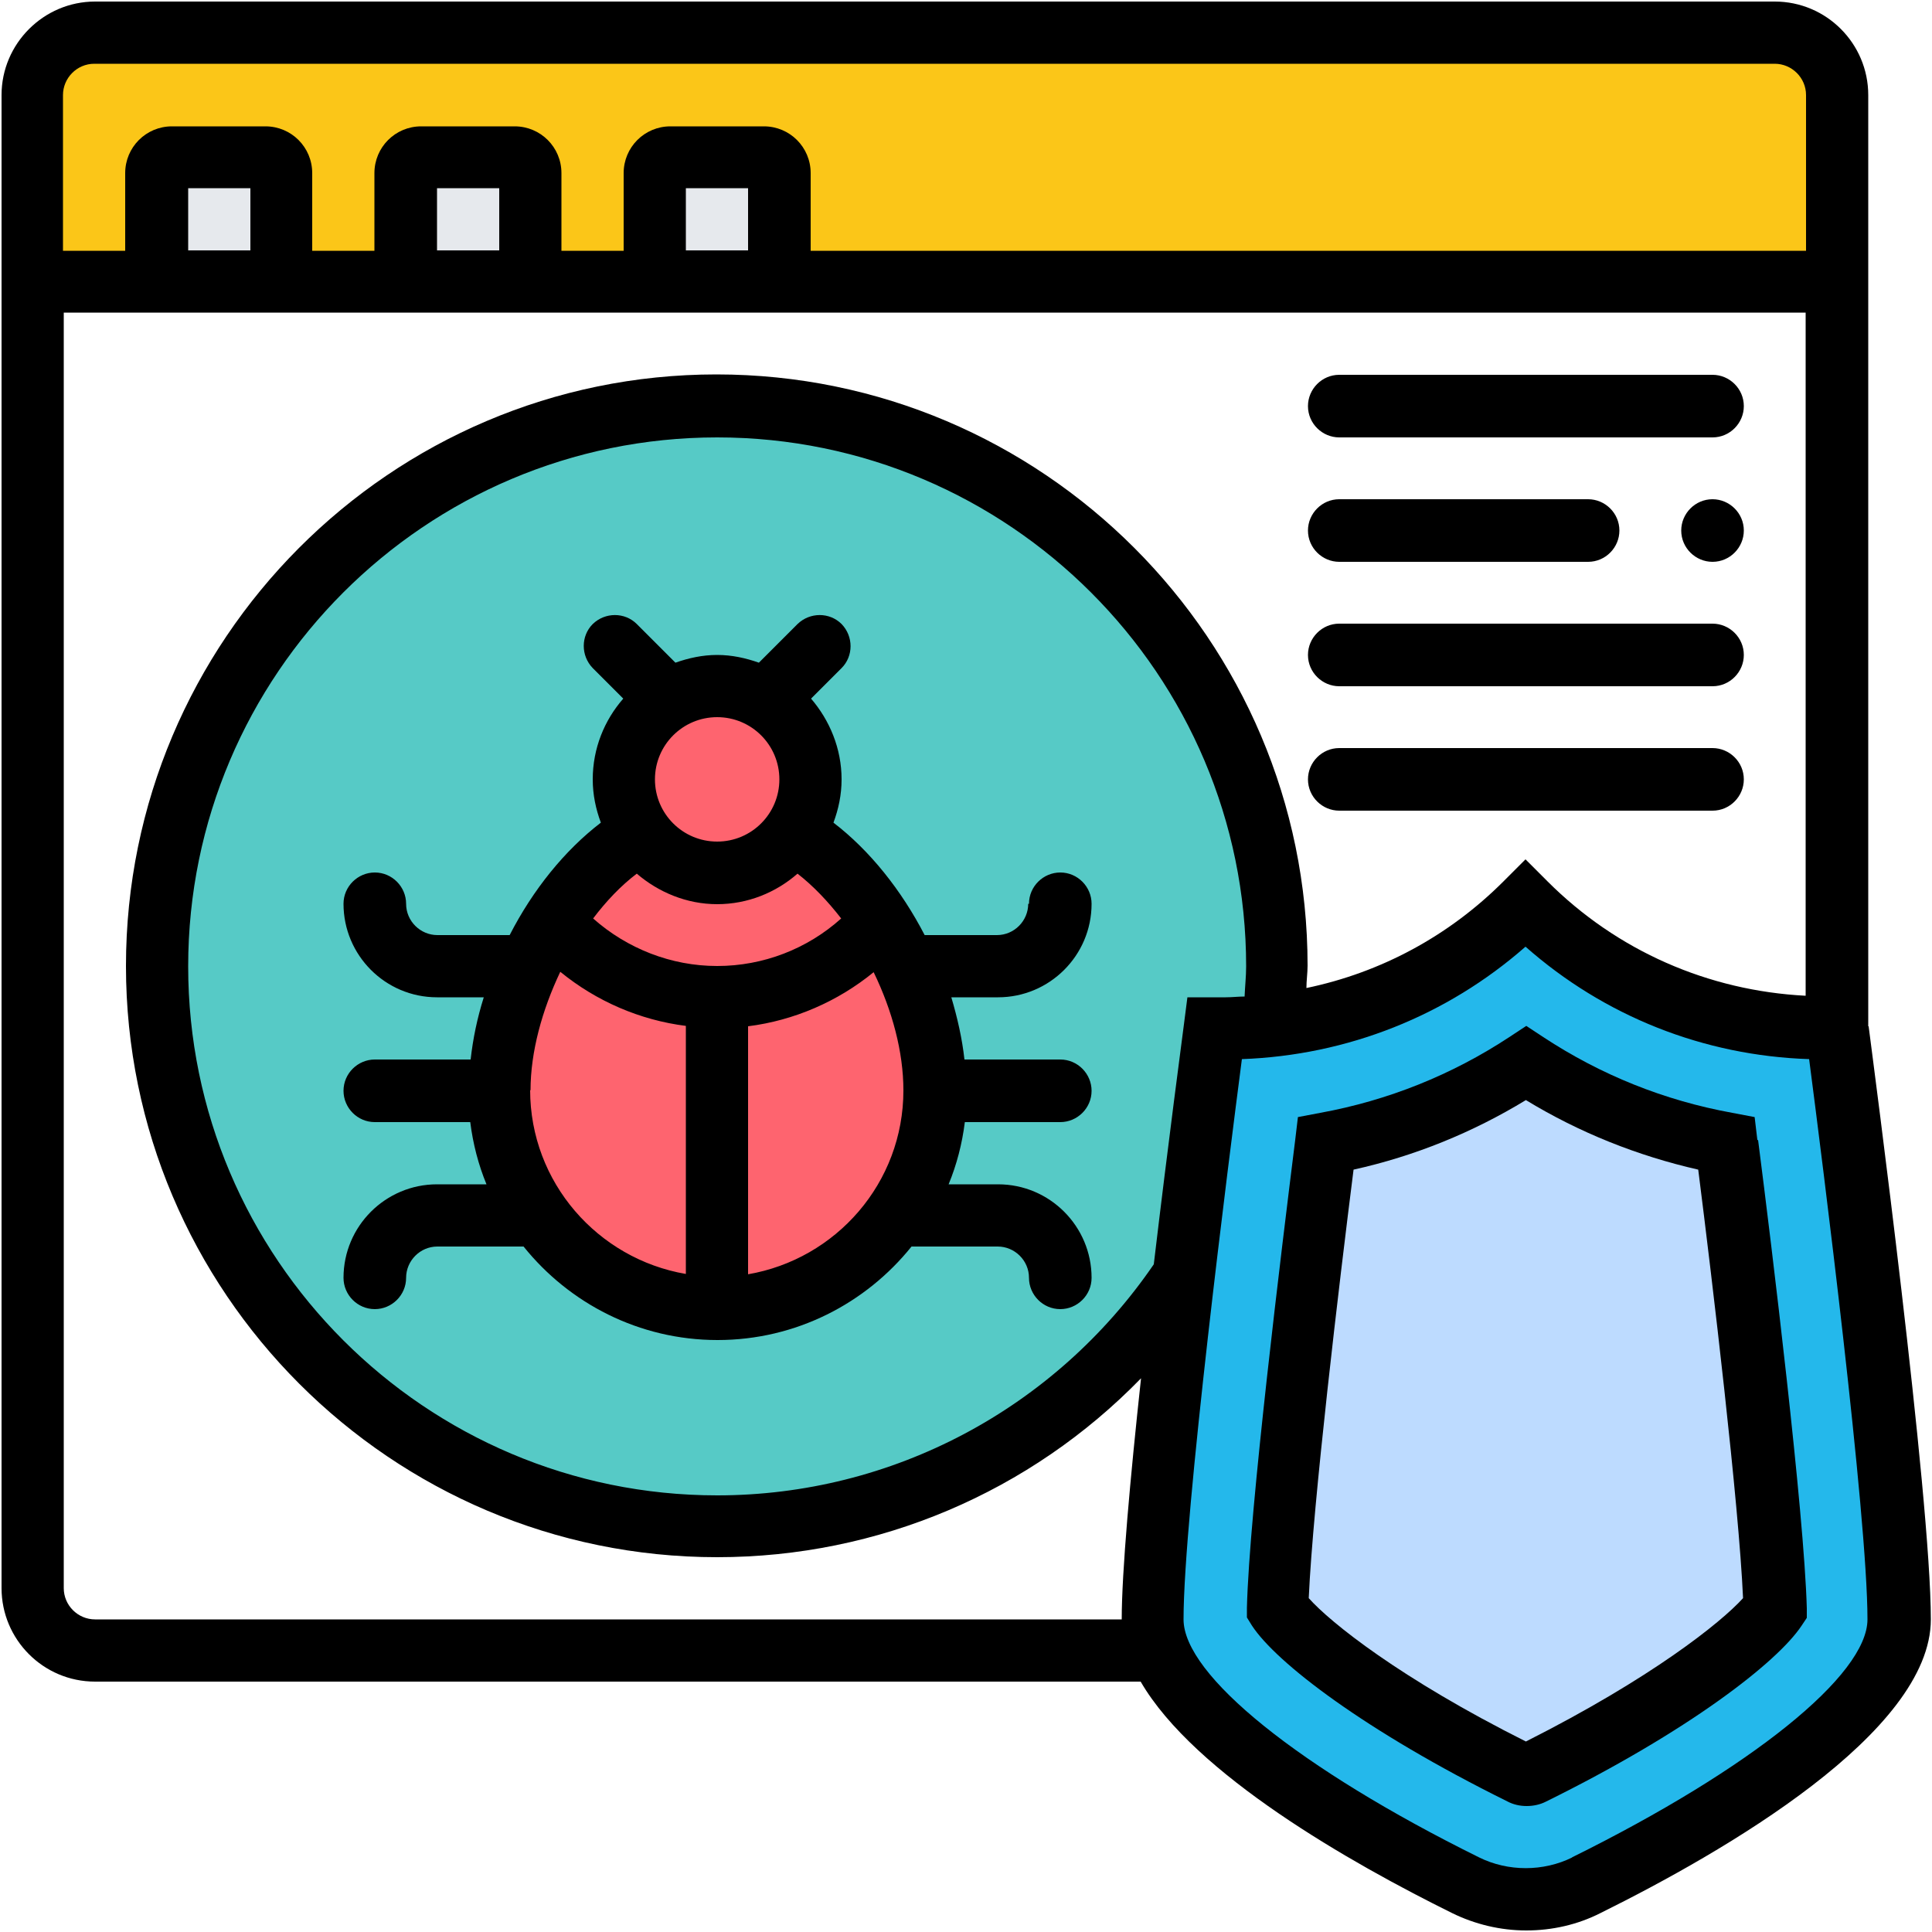 <?xml version="1.0" encoding="UTF-8"?>
<svg xmlns="http://www.w3.org/2000/svg" id="Layer_1" data-name="Layer 1" viewBox="0 0 50 50">
  <defs>
    <style>
      .cls-1 {
        fill: #24b8eb;
      }

      .cls-1, .cls-2, .cls-3, .cls-4, .cls-5, .cls-6, .cls-7 {
        stroke-width: 0px;
      }

      .cls-2 {
        fill: #000;
      }

      .cls-3 {
        fill: #bddbff;
      }

      .cls-4 {
        fill: #fe646f;
      }

      .cls-5 {
        fill: #e6e9ed;
      }

      .cls-6 {
        fill: #56cac6;
      }

      .cls-7 {
        fill: #fbc618;
      }
    </style>
  </defs>
  <path class="cls-7" d="M45.93.85H2.46c-.89,0-1.61.72-1.61,1.61v4.83h46.69V2.46c0-.89-.72-1.61-1.61-1.61Z"></path>
  <path class="cls-5" d="M16.95,4.07h3.22v3.22h-3.22v-3.22Z"></path>
  <path class="cls-5" d="M10.51,4.07h3.22v3.22h-3.22v-3.22Z"></path>
  <path class="cls-5" d="M4.07,4.07h3.22v3.22h-3.22v-3.22Z"></path>
  <circle class="cls-6" cx="18.56" cy="25" r="14.49"></circle>
  <path class="cls-1" d="M47.54,26.61s1.61,12.08,1.61,15.3c0,2.64-5.96,5.82-8.1,6.88-.48.24-1.02.36-1.56.36s-1.08-.12-1.56-.36c-1.93-.96-6.95-3.63-7.93-6.08-.11-.27-.17-.54-.17-.81,0-1.62.4-5.47.81-8.9.39-3.41.8-6.39.8-6.39h.27c.43,0,.85-.02,1.26-.07h0c1.02-.11,2.01-.38,2.95-.76,1.32-.55,2.54-1.35,3.57-2.38,2.06,2.06,4.85,3.22,7.78,3.22h.27Z"></path>
  <path class="cls-3" d="M44.68,29.6c.49,3.92,1.18,9.8,1.25,12.03-.5.76-2.66,2.47-6.3,4.27-.04.02-.09.03-.14.03s-.1,0-.13-.03c-3.65-1.8-5.81-3.52-6.31-4.27.06-2.23.76-8.11,1.25-12.03,1.86-.34,3.61-1.04,5.19-2.08,1.58,1.04,3.33,1.74,5.19,2.08Z"></path>
  <path class="cls-4" d="M23.44,25c-.18-.39-.38-.78-.62-1.14h0c-1.03,1.19-2.55,1.95-4.25,1.95s-3.22-.76-4.25-1.95h0c-.24.36-.44.75-.62,1.14-.48,1.06-.76,2.2-.76,3.22,0,1.2.37,2.31,1.01,3.22,1.01,1.47,2.7,2.42,4.62,2.42s3.61-.95,4.63-2.42c.64-.91,1.01-2.02,1.01-3.22,0-1.02-.27-2.16-.76-3.22h0Z"></path>
  <path class="cls-4" d="M22.82,23.86h0c-1.03,1.19-2.55,1.95-4.25,1.95s-3.22-.76-4.25-1.95h0c.6-.97,1.39-1.8,2.28-2.31.43.63,1.16,1.04,1.98,1.04s1.55-.41,1.98-1.04c.89.52,1.67,1.34,2.28,2.31h0Z"></path>
  <path class="cls-4" d="M20.97,20.17c0,.52-.16.99-.43,1.38-.43.63-1.16,1.04-1.98,1.04s-1.55-.41-1.98-1.04c-.27-.39-.43-.86-.43-1.38,0-.88.46-1.64,1.16-2.06.36-.23.8-.35,1.26-.35s.89.13,1.26.35c.7.42,1.16,1.18,1.16,2.06Z"></path>
  <path class="cls-2" d="M26.61,23.39c0,.44-.36.81-.81.81h-1.87c-.6-1.16-1.42-2.19-2.36-2.91.13-.35.21-.72.21-1.12,0-.8-.31-1.53-.79-2.09l.79-.79c.31-.31.31-.82,0-1.14h0c-.31-.31-.82-.31-1.14,0l-1,1c-.34-.12-.7-.2-1.08-.2s-.74.08-1.08.2l-1-1c-.31-.31-.82-.31-1.14,0h0c-.31.31-.31.82,0,1.14l.79.79c-.49.56-.79,1.29-.79,2.09,0,.4.08.77.21,1.12-.94.72-1.76,1.74-2.36,2.91h-1.87c-.44,0-.81-.36-.81-.81h0c0-.44-.36-.81-.81-.81h0c-.44,0-.81.36-.81.81h0c0,1.33,1.08,2.42,2.42,2.42h1.21c-.17.54-.28,1.07-.34,1.61h-2.48c-.44,0-.81.36-.81.81h0c0,.44.36.81.81.81h2.47c.07.56.21,1.1.42,1.61h-1.28c-1.33,0-2.42,1.08-2.42,2.42h0c0,.44.36.81.81.81h0c.44,0,.81-.36.81-.81h0c0-.44.36-.81.81-.81h2.23c1.18,1.47,2.99,2.42,5.02,2.42s3.84-.95,5.02-2.42h2.23c.44,0,.81.36.81.81h0c0,.44.36.81.81.81h0c.44,0,.81-.36.81-.81h0c0-1.33-1.08-2.42-2.42-2.42h-1.28c.21-.51.35-1.05.42-1.61h2.47c.44,0,.81-.36.81-.81h0c0-.44-.36-.81-.81-.81h-2.48c-.06-.54-.18-1.07-.34-1.61h1.21c1.33,0,2.42-1.08,2.42-2.42h0c0-.44-.36-.81-.81-.81h0c-.44,0-.81.36-.81.81h0ZM18.56,25c-1.19,0-2.33-.45-3.21-1.23.34-.45.72-.85,1.13-1.16.56.48,1.29.79,2.08.79s1.52-.3,2.08-.79c.41.32.78.71,1.13,1.16-.88.79-2.02,1.23-3.21,1.23ZM20.17,20.17c0,.89-.72,1.61-1.61,1.61s-1.61-.72-1.61-1.61.72-1.61,1.61-1.61,1.61.72,1.61,1.61ZM13.73,28.22c0-1,.3-2.08.77-3.07.93.76,2.06,1.25,3.25,1.4v6.42c-2.28-.39-4.03-2.37-4.03-4.76ZM19.36,32.98v-6.42c1.19-.15,2.32-.64,3.25-1.4.48.99.77,2.06.77,3.06,0,2.39-1.74,4.37-4.03,4.76Z"></path>
  <path class="cls-2" d="M48.35,26.56V2.46c0-1.33-1.08-2.42-2.42-2.42H2.46C1.13.04.04,1.13.04,2.46v38.64c0,1.33,1.08,2.42,2.42,2.42h27.06c1.39,2.4,5.45,4.7,8.06,5.99.59.29,1.25.45,1.92.45s1.33-.15,1.92-.45c3.19-1.58,8.55-4.67,8.55-7.6,0-3.17-1.49-14.41-1.61-15.35ZM2.46,1.65h43.47c.44,0,.81.36.81.81v4.03h-25.76v-2.01c0-.67-.54-1.21-1.21-1.21h-2.42c-.67,0-1.21.54-1.21,1.21v2.01h-1.61v-2.01c0-.67-.54-1.21-1.21-1.21h-2.42c-.67,0-1.21.54-1.21,1.21v2.01h-1.61v-2.01c0-.67-.54-1.21-1.21-1.21h-2.42c-.67,0-1.21.54-1.21,1.21v2.01h-1.61V2.46c0-.44.36-.81.81-.81ZM19.36,6.48h-1.61v-1.61h1.61v1.61ZM12.92,6.48h-1.61v-1.61h1.61v1.61ZM6.48,6.48h-1.61v-1.61h1.61v1.61ZM2.46,41.91c-.44,0-.81-.36-.81-.81V8.09h45.08v17.68c-2.52-.13-4.88-1.16-6.68-2.96l-.57-.57-.57.57c-1.42,1.42-3.18,2.36-5.1,2.76,0-.19.03-.39.03-.58,0-8.43-6.86-15.3-15.3-15.3S3.26,16.57,3.26,25s6.86,15.3,15.3,15.3c4.18,0,8.11-1.69,10.97-4.63-.28,2.58-.5,5.02-.5,6.24H2.46ZM30.73,25.81l-.09.7c-.03.24-.4,3.01-.78,6.21-2.56,3.74-6.77,5.98-11.3,5.98-7.55,0-13.69-6.14-13.69-13.69s6.14-13.69,13.69-13.69,13.69,6.14,13.69,13.69c0,.26-.03.52-.04.78-.16,0-.32.02-.49.02h-.98ZM40.69,48.07c-.75.37-1.66.37-2.41,0-4.65-2.3-7.65-4.72-7.65-6.16,0-2.69,1.17-11.89,1.51-14.5,2.73-.1,5.3-1.12,7.34-2.91,2.04,1.8,4.61,2.82,7.34,2.91.34,2.61,1.51,11.81,1.51,14.5,0,1.44-3,3.86-7.65,6.16Z"></path>
  <path class="cls-2" d="M45.48,29.5l-.07-.59-.58-.11c-1.76-.32-3.4-.98-4.89-1.96l-.44-.29-.44.29c-1.49.98-3.14,1.64-4.89,1.96l-.58.11-.07.59c-.35,2.81-1.19,9.61-1.25,12.11v.25s.13.21.13.21c.62.95,2.91,2.72,6.61,4.55.15.08.32.12.5.12s.35-.04.49-.11c3.71-1.83,5.99-3.61,6.62-4.55l.14-.21v-.25c-.07-2.5-.9-9.3-1.26-12.11h0ZM39.49,45.07c-3.25-1.63-5.06-3.08-5.62-3.71.11-2.46.79-8.17,1.16-11.09,1.58-.35,3.08-.96,4.46-1.8,1.38.84,2.88,1.44,4.46,1.8.37,2.92,1.05,8.63,1.16,11.09-.57.63-2.37,2.07-5.62,3.71Z"></path>
  <path class="cls-2" d="M34.66,9.7h9.66c.44,0,.81.36.81.81h0c0,.44-.36.81-.81.81h-9.66c-.44,0-.81-.36-.81-.81h0c0-.44.36-.81.81-.81Z"></path>
  <path class="cls-2" d="M44.32,12.92h0c.44,0,.81.36.81.81h0c0,.44-.36.81-.81.81h0c-.44,0-.81-.36-.81-.81h0c0-.44.36-.81.81-.81Z"></path>
  <path class="cls-2" d="M34.66,12.92h6.44c.44,0,.81.36.81.81h0c0,.44-.36.81-.81.81h-6.44c-.44,0-.81-.36-.81-.81h0c0-.44.36-.81.81-.81Z"></path>
  <path class="cls-2" d="M34.66,16.14h9.66c.44,0,.81.36.81.81h0c0,.44-.36.81-.81.81h-9.66c-.44,0-.81-.36-.81-.81h0c0-.44.36-.81.81-.81Z"></path>
  <path class="cls-2" d="M34.66,19.36h9.66c.44,0,.81.36.81.81h0c0,.44-.36.81-.81.81h-9.66c-.44,0-.81-.36-.81-.81h0c0-.44.36-.81.81-.81Z"></path>
</svg>
